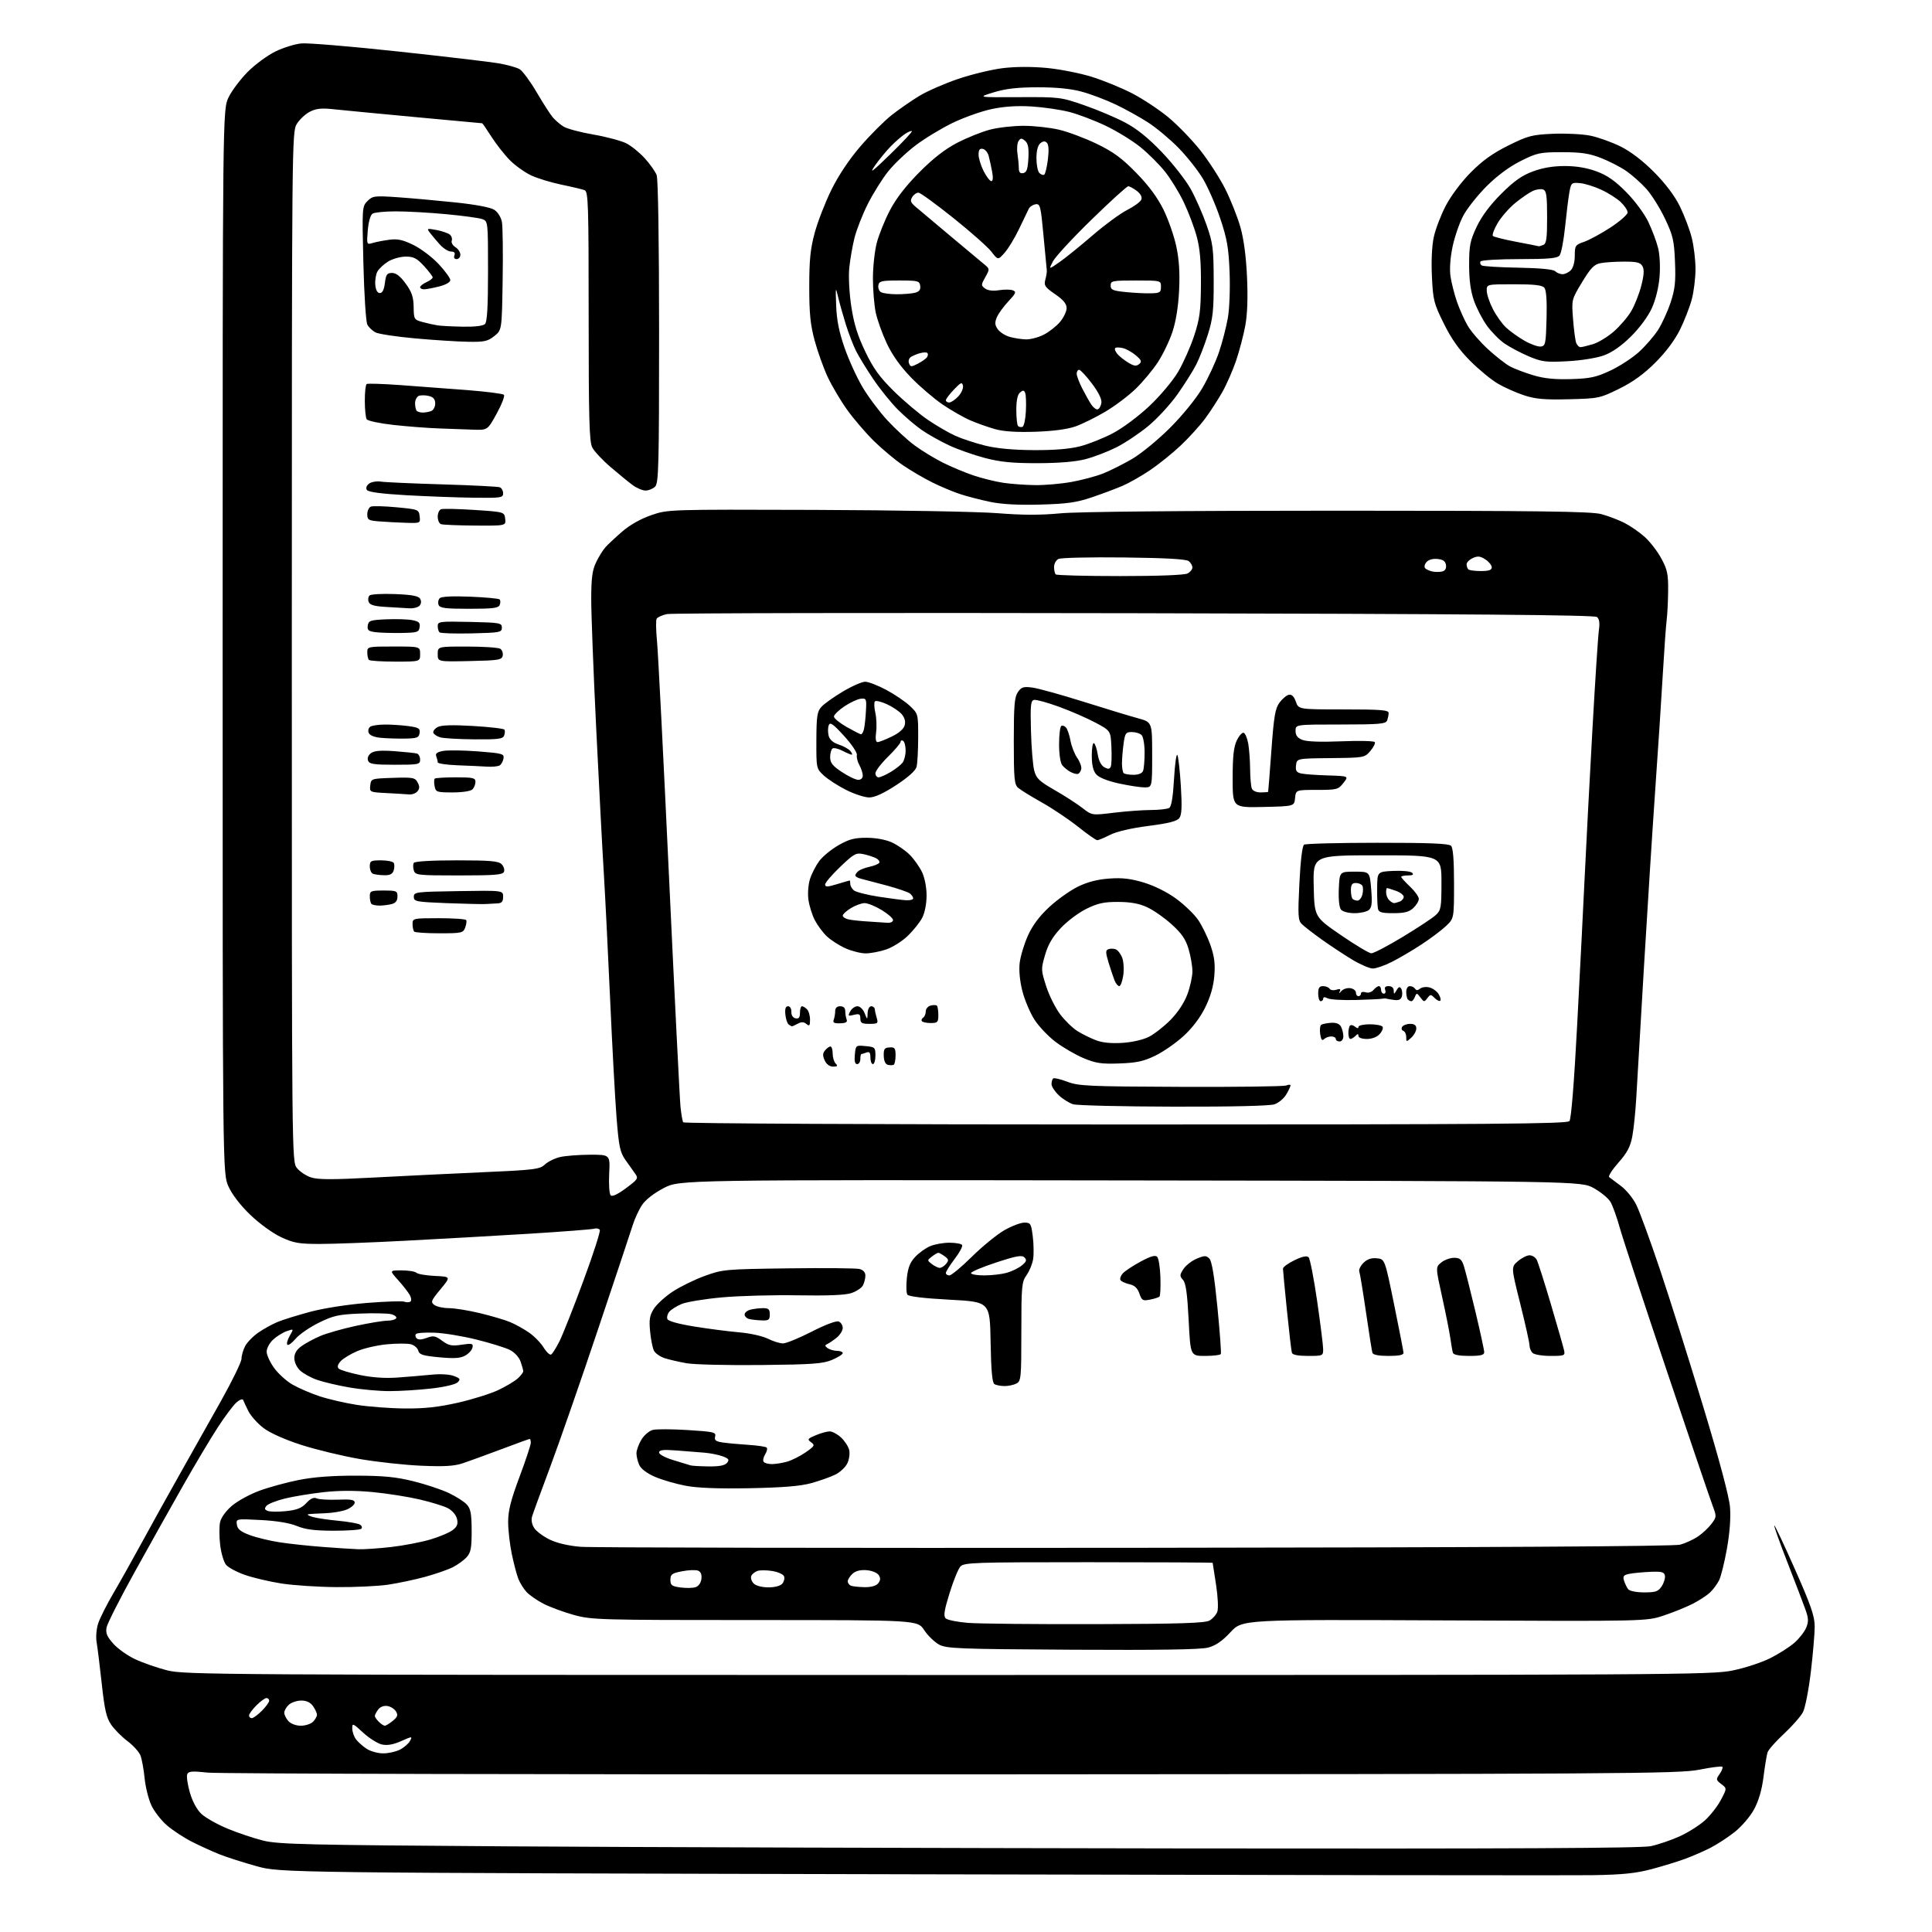 <?xml version="1.0" encoding="UTF-8" standalone="no"?>
<svg 
  version="1.1" 
  xmlns="http://www.w3.org/2000/svg" 
  xmlns:xlink="http://www.w3.org/1999/xlink" 
  xmlns:svg="http://www.w3.org/2000/svg"
  xmlns:rdf="http://www.w3.org/1999/02/22-rdf-syntax-ns#"
  xmlns:cc="http://creativecommons.org/ns#"
  xmlns:dc="http://purl.org/dc/elements/1.1/"
  viewBox="0 0 768 768"
  width="768"
  height="768"
>
<style>svg {background-color: white; }</style>"
<path stroke="none" fill="black" fill-rule="evenodd" d="M633.50,745.40C625.25,745.54 504.43,745.38 365.00,745.06C111.50,744.47 111.50,744.47 102.00,741.84C96.78,740.39 90.14,738.27 87.25,737.12C84.37,735.97 79.42,733.71 76.25,732.11C73.09,730.50 68.64,727.58 66.37,725.62C64.10,723.66 61.32,720.09 60.19,717.68C59.06,715.28 57.84,710.43 57.49,706.90C57.14,703.38 56.40,699.32 55.86,697.89C55.32,696.45 52.99,693.86 50.69,692.13C48.38,690.40 45.45,687.44 44.17,685.56C42.30,682.82 41.57,679.62 40.45,669.32C39.68,662.27 38.77,654.86 38.41,652.86C38.05,650.81 38.32,647.53 39.02,645.36C39.71,643.24 42.43,637.84 45.06,633.36C47.69,628.88 52.86,619.65 56.56,612.86C60.26,606.06 66.97,593.98 71.47,586.00C75.98,578.02 83.34,564.94 87.83,556.93C92.32,548.92 96.00,541.36 96.00,540.13C96.00,538.90 96.64,536.66 97.43,535.13C98.22,533.61 100.58,531.18 102.68,529.73C104.78,528.28 108.21,526.38 110.29,525.52C112.37,524.65 118.22,522.83 123.29,521.47C128.63,520.04 138.11,518.56 145.86,517.94C153.20,517.35 159.88,517.12 160.70,517.44C161.51,517.75 162.59,517.75 163.09,517.44C163.63,517.11 163.55,516.04 162.92,514.85C162.32,513.74 160.24,511.06 158.30,508.91C154.77,505.00 154.77,505.00 159.68,505.00C162.39,505.00 165.03,505.43 165.55,505.95C166.07,506.47 169.37,507.03 172.87,507.20C179.25,507.50 179.25,507.50 175.11,512.50C171.33,517.06 171.12,517.61 172.67,518.75C173.61,519.44 176.21,520.00 178.44,520.01C180.67,520.01 186.21,520.90 190.74,521.99C195.27,523.08 200.67,524.67 202.74,525.53C204.81,526.39 208.19,528.26 210.25,529.69C212.32,531.11 214.95,533.79 216.09,535.65C217.23,537.50 218.59,538.75 219.10,538.44C219.62,538.12 221.10,535.75 222.40,533.18C223.69,530.61 227.97,519.81 231.89,509.18C235.82,498.56 238.76,489.43 238.43,488.89C238.10,488.36 237.08,488.15 236.17,488.43C235.25,488.71 223.47,489.62 210.00,490.45C196.53,491.27 174.47,492.52 161.00,493.22C147.53,493.93 132.22,494.50 127.00,494.49C118.77,494.48 116.72,494.12 111.69,491.77C108.42,490.24 103.12,486.40 99.54,482.96C95.61,479.19 92.29,474.88 90.84,471.68C88.50,466.50 88.50,466.50 88.50,255.00C88.50,43.50 88.50,43.50 90.90,38.62C92.22,35.93 95.67,31.38 98.55,28.49C101.44,25.61 106.35,22.00 109.47,20.47C112.60,18.94 117.25,17.50 119.82,17.26C122.40,17.02 139.57,18.45 158.00,20.44C176.43,22.43 194.43,24.54 198.00,25.14C201.57,25.73 205.46,26.81 206.63,27.55C207.80,28.29 210.82,32.40 213.34,36.69C215.86,40.99 218.73,45.46 219.71,46.62C220.70,47.79 222.62,49.45 224.00,50.31C225.38,51.17 230.73,52.60 235.90,53.49C241.07,54.38 246.95,55.96 248.97,56.98C250.99,58.01 254.31,60.71 256.36,62.98C258.41,65.25 260.52,68.24 261.04,69.62C261.61,71.11 262.00,96.37 262.00,131.99C262.00,185.08 261.82,192.04 260.43,193.43C259.56,194.29 257.85,195.00 256.62,195.00C255.39,195.00 253.03,193.99 251.37,192.75C249.71,191.51 245.77,188.28 242.61,185.57C239.45,182.86 236.22,179.40 235.43,177.87C234.25,175.57 234.00,166.63 234.00,125.66C234.00,80.90 233.85,76.15 232.37,75.59C231.48,75.25 227.35,74.26 223.20,73.41C219.05,72.55 213.61,70.89 211.12,69.72C208.63,68.54 204.86,65.86 202.76,63.76C200.65,61.65 197.36,57.47 195.43,54.47C193.51,51.46 191.82,49.00 191.67,49.00C191.52,49.00 179.50,47.89 164.95,46.53C150.40,45.17 135.77,43.77 132.44,43.41C127.76,42.90 125.64,43.14 123.14,44.43C121.37,45.34 119.03,47.54 117.96,49.30C116.04,52.45 116.01,55.94 116.00,257.12C116.00,460.75 116.01,461.74 118.02,464.29C119.12,465.70 121.65,467.39 123.63,468.04C126.39,468.95 132.16,468.97 148.36,468.10C159.99,467.48 179.60,466.52 191.94,465.98C212.52,465.07 214.57,464.81 216.60,462.91C217.81,461.77 220.54,460.43 222.65,459.94C224.77,459.45 230.11,459.04 234.52,459.02C242.54,459.00 242.54,459.00 242.16,466.59C241.95,470.76 242.21,474.61 242.75,475.15C243.39,475.79 245.51,474.80 248.83,472.33C253.62,468.77 253.85,468.42 252.46,466.52C251.64,465.41 249.89,462.93 248.55,461.00C246.46,457.98 245.98,455.65 245.07,444.00C244.49,436.57 243.33,415.20 242.50,396.50C241.66,377.80 240.53,355.30 239.99,346.50C239.44,337.70 238.10,312.08 237.00,289.57C235.90,267.06 235.01,243.88 235.02,238.07C235.04,229.73 235.45,226.66 236.97,223.50C238.02,221.30 239.70,218.60 240.70,217.50C241.69,216.40 244.68,213.61 247.33,211.31C250.33,208.70 254.68,206.24 258.83,204.81C265.50,202.50 265.50,202.50 324.00,202.69C356.18,202.80 388.80,203.39 396.50,204.00C406.51,204.79 413.63,204.81 421.50,204.06C428.38,203.40 469.73,203.01 532.00,203.01C611.81,203.02 632.49,203.29 636.50,204.36C639.25,205.09 643.43,206.68 645.80,207.89C648.16,209.10 651.79,211.62 653.86,213.49C655.93,215.36 658.88,219.19 660.40,222.00C662.79,226.39 663.17,228.20 663.11,234.81C663.07,239.04 662.81,244.30 662.52,246.50C662.24,248.70 661.55,258.38 660.99,268.00C660.44,277.62 659.09,298.10 658.01,313.50C656.93,328.90 654.91,360.62 653.52,384.00C652.14,407.38 650.75,431.00 650.44,436.50C650.12,442.00 649.41,448.89 648.85,451.81C648.07,455.89 646.79,458.30 643.34,462.18C640.87,464.97 639.22,467.55 639.67,467.93C640.13,468.30 642.19,469.85 644.26,471.37C646.34,472.88 649.09,476.23 650.39,478.81C651.70,481.39 655.93,492.95 659.81,504.50C663.69,516.05 671.43,540.58 677.01,559.00C683.47,580.33 687.35,594.89 687.70,599.08C688.05,603.28 687.61,609.26 686.49,615.58C685.52,621.04 684.11,626.72 683.35,628.22C682.60,629.72 680.97,631.89 679.74,633.06C678.51,634.22 675.44,636.23 672.91,637.52C670.39,638.81 665.22,640.91 661.41,642.18C654.50,644.50 654.50,644.50 574.17,644.13C493.84,643.77 493.84,643.77 489.17,648.79C485.87,652.34 483.26,654.15 480.26,654.94C477.31,655.73 460.88,655.98 426.26,655.79C380.79,655.52 376.22,655.35 373.25,653.72C371.46,652.74 368.81,650.16 367.36,647.97C364.73,644.00 364.73,644.00 300.10,644.00C238.23,644.00 235.15,643.91 228.14,641.97C224.12,640.86 218.73,638.88 216.16,637.57C213.60,636.27 210.52,634.14 209.32,632.85C208.12,631.56 206.63,629.16 206.01,627.52C205.38,625.89 204.23,621.47 203.44,617.71C202.65,613.95 202.00,608.23 202.00,605.00C202.00,600.50 203.05,596.34 206.50,587.11C208.98,580.49 211.00,574.39 211.00,573.54C211.00,572.69 210.80,572.00 210.57,572.00C210.33,572.00 205.27,573.83 199.32,576.08C193.37,578.32 186.47,580.83 184.00,581.66C180.57,582.81 176.64,583.04 167.50,582.65C160.90,582.37 149.88,581.17 143.00,579.98C136.12,578.79 125.67,576.27 119.77,574.37C113.25,572.27 107.37,569.65 104.77,567.68C102.42,565.90 99.71,562.88 98.75,560.97C97.79,559.06 96.84,557.05 96.65,556.50C96.45,555.95 95.26,556.40 93.99,557.50C92.73,558.60 89.36,563.10 86.51,567.50C83.65,571.90 77.48,582.25 72.80,590.50C68.11,598.75 59.48,614.17 53.61,624.76C47.74,635.36 42.69,645.31 42.38,646.87C41.93,649.11 42.48,650.48 44.97,653.32C46.71,655.30 50.60,658.09 53.62,659.51C56.64,660.94 62.38,662.95 66.37,663.97C73.37,665.76 84.69,665.82 376.78,665.84C665.32,665.86 680.35,665.77 688.75,664.05C693.60,663.06 700.35,660.84 703.74,659.13C707.14,657.42 711.45,654.66 713.33,653.01C715.21,651.36 717.31,648.67 717.98,647.04C718.99,644.61 718.94,643.30 717.68,639.79C716.84,637.43 713.63,629.03 710.55,621.11C707.46,613.20 705.10,606.57 705.30,606.37C705.49,606.18 709.18,614.00 713.50,623.76C719.87,638.13 721.36,642.45 721.37,646.50C721.38,649.25 720.69,657.35 719.85,664.51C719.00,671.66 717.59,678.90 716.71,680.59C715.83,682.29 712.44,686.15 709.18,689.18C705.91,692.20 702.96,695.55 702.62,696.61C702.28,697.68 701.56,702.07 701.02,706.37C700.36,711.55 699.09,715.89 697.26,719.26C695.73,722.09 692.30,726.08 689.56,728.25C686.84,730.40 682.46,733.25 679.83,734.59C677.20,735.92 672.67,737.89 669.77,738.95C666.87,740.02 660.90,741.85 656.50,743.02C650.36,744.66 645.01,745.21 633.50,745.40zM471.20,734.78C600.91,734.94 652.38,734.69 656.20,733.88C659.12,733.26 664.25,731.52 667.60,730.01C670.96,728.49 675.51,725.63 677.71,723.65C679.90,721.66 682.78,717.98 684.10,715.47C686.50,710.91 686.50,710.91 684.24,709.19C682.11,707.57 682.07,707.34 683.59,705.17C684.48,703.91 684.96,702.62 684.65,702.32C684.35,702.01 680.19,702.54 675.41,703.49C667.32,705.09 646.99,705.22 378.61,705.34C220.15,705.40 87.01,705.09 82.75,704.65C76.21,703.96 74.91,704.07 74.41,705.36C74.09,706.20 74.58,709.47 75.49,712.62C76.53,716.18 78.27,719.38 80.09,721.08C81.70,722.59 86.36,725.21 90.44,726.91C94.53,728.61 100.94,730.76 104.68,731.68C110.70,733.16 122.04,733.42 201.50,733.95C251.00,734.28 372.37,734.65 471.20,734.78zM152.30,696.99C154.39,697.00 157.41,696.32 159.02,695.49C160.63,694.66 162.41,693.11 162.98,692.04C163.99,690.15 163.91,690.15 159.46,692.12C156.31,693.51 153.95,693.93 151.81,693.46C150.11,693.08 146.75,690.97 144.36,688.76C140.24,684.97 140.00,684.88 140.03,687.12C140.05,688.43 140.72,690.36 141.52,691.42C142.32,692.48 144.21,694.16 145.73,695.16C147.26,696.17 150.21,696.99 152.30,696.99zM119.58,686.00C121.38,686.00 123.56,685.29 124.43,684.43C125.29,683.56 126.00,682.31 126.00,681.65C126.00,680.99 125.30,679.44 124.44,678.22C123.40,676.73 121.86,676.00 119.77,676.00C118.06,676.00 115.83,676.74 114.83,677.65C113.82,678.57 113.00,679.99 113.00,680.83C113.00,681.66 113.74,683.17 114.65,684.17C115.62,685.23 117.68,686.00 119.58,686.00zM152.96,686.00C153.41,686.00 154.84,685.13 156.14,684.06C158.06,682.49 158.29,681.79 157.40,680.31C156.79,679.32 155.24,678.34 153.95,678.16C152.55,677.95 151.09,678.52 150.31,679.60C149.59,680.58 149.00,681.71 149.00,682.12C149.00,682.53 149.71,683.56 150.57,684.43C151.44,685.29 152.51,686.00 152.96,686.00zM100.08,683.00C100.67,683.00 102.47,681.68 104.08,680.08C105.68,678.47 107.00,676.67 107.00,676.08C107.00,675.48 106.52,675.00 105.92,675.00C105.33,675.00 103.53,676.32 101.92,677.92C100.32,679.53 99.00,681.33 99.00,681.92C99.00,682.52 99.48,683.00 100.08,683.00zM435.50,645.62C468.95,645.53 479.01,645.21 480.80,644.19C482.06,643.47 483.46,641.89 483.90,640.69C484.36,639.45 484.14,634.81 483.41,630.00C482.69,625.33 482.08,621.39 482.05,621.25C482.02,621.11 459.79,621.00 432.65,621.00C386.92,621.00 383.20,621.13 381.75,622.75C380.89,623.71 378.96,628.47 377.46,633.31C375.35,640.10 375.00,642.40 375.91,643.31C376.56,643.97 380.56,644.78 384.80,645.12C389.03,645.46 411.85,645.68 435.50,645.62zM653.60,633.00C658.18,633.00 659.19,632.65 660.56,630.55C661.44,629.20 662.01,627.31 661.83,626.34C661.55,624.89 660.55,624.63 656.00,624.83C652.97,624.96 649.24,625.32 647.71,625.62C645.40,626.08 645.03,626.55 645.58,628.34C645.95,629.53 646.69,631.06 647.24,631.75C647.82,632.47 650.52,633.00 653.60,633.00zM276.50,630.93C277.70,630.54 278.63,629.22 278.82,627.64C279.03,625.88 278.57,624.77 277.46,624.35C276.54,623.99 273.70,624.11 271.14,624.60C267.10,625.38 266.50,625.82 266.50,628.00C266.50,630.16 267.04,630.57 270.50,631.04C272.70,631.34 275.40,631.29 276.50,630.93zM133.81,630.90C126.49,630.85 116.63,630.20 111.91,629.47C107.18,628.73 100.65,627.20 97.41,626.07C94.16,624.94 90.76,623.12 89.85,622.02C88.94,620.92 87.89,617.34 87.51,614.07C87.13,610.79 87.12,606.74 87.49,605.07C87.87,603.30 89.82,600.59 92.16,598.60C94.36,596.71 99.24,594.03 103.02,592.63C106.79,591.23 113.84,589.29 118.69,588.33C124.65,587.14 132.03,586.58 141.50,586.60C152.45,586.62 157.42,587.10 164.29,588.81C169.13,590.00 175.47,592.11 178.39,593.49C181.30,594.87 184.54,596.94 185.58,598.09C187.11,599.78 187.47,601.75 187.49,608.48C187.50,615.40 187.16,617.16 185.50,619.00C184.40,620.22 181.93,622.01 180.00,622.99C178.07,623.97 173.12,625.69 169.00,626.82C164.88,627.94 158.26,629.34 154.31,629.93C150.35,630.52 141.13,630.96 133.81,630.90zM305.45,631.00C308.04,631.00 310.25,630.41 310.99,629.51C311.67,628.69 311.98,627.39 311.68,626.61C311.38,625.84 309.33,624.89 307.11,624.52C304.90,624.14 302.21,624.12 301.13,624.46C300.06,624.80 298.94,625.72 298.63,626.51C298.33,627.30 298.77,628.63 299.61,629.47C300.51,630.37 302.92,631.00 305.45,631.00zM343.63,630.92C346.25,630.97 348.23,630.42 349.07,629.42C350.02,628.27 350.09,627.37 349.34,626.17C348.75,625.22 346.69,624.36 344.55,624.18C342.05,623.97 340.17,624.44 338.90,625.59C337.86,626.54 337.00,627.88 337.00,628.57C337.00,629.27 337.56,630.06 338.25,630.34C338.94,630.62 341.36,630.88 343.63,630.92zM142.50,615.85C144.70,615.92 150.55,615.52 155.50,614.96C160.45,614.39 167.50,613.04 171.16,611.95C174.82,610.86 178.82,609.15 180.06,608.15C181.79,606.76 182.15,605.73 181.64,603.69C181.26,602.17 179.70,600.38 178.01,599.51C176.38,598.66 171.33,597.11 166.77,596.05C162.22,594.99 153.88,593.67 148.23,593.13C141.37,592.47 134.89,592.47 128.73,593.15C123.65,593.71 116.71,594.85 113.29,595.68C109.87,596.52 106.56,597.83 105.93,598.59C105.03,599.67 105.15,600.12 106.45,600.62C107.38,600.98 110.66,601.01 113.74,600.69C118.05,600.24 119.90,599.50 121.77,597.49C123.46,595.67 124.71,595.10 125.85,595.63C126.76,596.05 130.54,596.28 134.25,596.14C139.58,595.93 141.00,596.18 141.00,597.32C141.00,598.11 139.58,599.34 137.86,600.06C136.13,600.78 132.19,601.44 129.11,601.54C126.02,601.64 123.05,601.82 122.50,601.95C121.95,602.07 122.74,602.55 124.26,603.00C125.77,603.46 130.32,604.14 134.37,604.52C138.41,604.90 142.33,605.59 143.08,606.05C143.83,606.51 144.08,607.25 143.63,607.70C143.19,608.14 138.25,608.49 132.66,608.49C125.04,608.47 121.37,608.00 118.00,606.60C115.12,605.41 109.96,604.56 103.66,604.23C93.82,603.72 93.82,603.72 94.16,606.08C94.42,607.87 95.67,608.88 99.29,610.22C101.92,611.20 107.18,612.47 110.96,613.06C114.75,613.65 122.49,614.49 128.17,614.92C133.85,615.36 140.30,615.78 142.50,615.85zM451.30,615.28C592.49,615.13 665.38,614.71 667.90,614.03C669.99,613.46 673.19,611.99 675.01,610.75C676.83,609.51 679.25,607.24 680.38,605.71C682.41,602.97 682.42,602.82 680.68,598.21C679.71,595.62 671.50,571.48 662.46,544.57C653.41,517.66 645.06,492.24 643.89,488.07C642.73,483.91 641.08,479.29 640.21,477.81C639.35,476.33 636.36,473.86 633.57,472.31C628.50,469.50 628.50,469.50 449.36,469.24C270.22,468.98 270.22,468.98 263.89,472.25C260.06,474.24 256.65,476.87 255.27,478.93C254.01,480.79 252.34,484.39 251.55,486.91C250.76,489.44 244.52,508.18 237.68,528.56C230.85,548.94 222.32,573.46 218.73,583.06C215.14,592.65 211.89,601.53 211.52,602.80C211.09,604.22 211.42,605.99 212.37,607.43C213.21,608.72 215.98,610.78 218.52,612.01C221.42,613.42 226.02,614.49 230.83,614.88C235.05,615.22 334.26,615.40 451.30,615.28zM298.00,591.59C285.39,591.82 277.27,591.51 272.50,590.60C268.65,589.87 263.20,588.28 260.38,587.07C257.21,585.70 254.83,583.92 254.13,582.39C253.51,581.02 253.00,578.91 253.00,577.70C253.01,576.49 253.89,574.05 254.97,572.28C256.05,570.50 258.09,568.76 259.51,568.41C260.92,568.05 267.18,568.08 273.42,568.47C283.78,569.12 284.72,569.34 284.28,571.03C283.90,572.49 284.50,572.98 287.15,573.39C288.99,573.67 293.56,574.10 297.31,574.34C301.05,574.58 304.41,575.07 304.77,575.43C305.13,575.80 304.86,576.99 304.18,578.09C303.49,579.18 303.20,580.51 303.53,581.04C303.85,581.57 305.33,582.00 306.82,582.00C308.30,582.00 311.05,581.56 312.92,581.02C314.79,580.49 318.09,578.82 320.25,577.33C323.84,574.84 324.03,574.49 322.42,573.32C320.83,572.16 321.00,571.90 324.30,570.52C326.30,569.68 328.78,569.00 329.82,569.00C330.86,569.00 332.88,570.09 334.31,571.41C335.75,572.74 337.20,574.96 337.55,576.34C337.90,577.72 337.58,580.12 336.84,581.68C336.10,583.23 333.93,585.27 332.00,586.20C330.07,587.14 325.80,588.66 322.50,589.57C318.20,590.76 311.25,591.33 298.00,591.59zM281.63,582.92C285.90,582.98 288.13,582.55 288.99,581.52C290.01,580.28 289.74,579.85 287.36,578.94C285.79,578.34 282.48,577.67 280.00,577.46C277.52,577.24 272.46,576.84 268.75,576.57C263.56,576.19 262.00,576.38 262.00,577.40C262.00,578.15 264.51,579.48 267.75,580.45C270.91,581.40 273.95,582.32 274.50,582.51C275.05,582.69 278.26,582.88 281.63,582.92zM161.00,559.89C168.72,559.96 174.28,559.35 182.00,557.60C187.78,556.29 195.03,554.02 198.12,552.55C201.21,551.09 204.70,548.99 205.87,547.90C207.04,546.81 208.00,545.56 208.00,545.11C208.00,544.66 207.53,542.94 206.95,541.28C206.33,539.51 204.57,537.59 202.70,536.63C200.94,535.74 195.00,533.89 189.50,532.52C184.00,531.15 176.50,529.91 172.83,529.77C169.17,529.62 165.82,529.84 165.40,530.27C164.98,530.69 165.07,531.47 165.61,532.01C166.24,532.64 167.65,532.58 169.62,531.84C172.27,530.84 173.06,530.98 175.75,532.97C178.36,534.90 179.54,535.15 183.50,534.55C187.66,533.93 188.14,534.05 187.83,535.64C187.64,536.63 186.35,538.07 184.95,538.85C183.01,539.94 180.59,540.10 174.59,539.54C168.07,538.93 166.68,538.49 166.26,536.89C165.99,535.84 164.64,534.70 163.28,534.35C161.91,534.01 157.64,534.02 153.79,534.38C149.94,534.74 144.62,535.97 141.97,537.11C139.31,538.25 136.36,540.05 135.39,541.12C134.24,542.39 133.98,543.38 134.64,544.04C135.18,544.58 138.98,545.73 143.07,546.58C147.92,547.60 153.10,547.95 158.00,547.60C162.12,547.30 168.20,546.79 171.50,546.46C175.03,546.10 178.70,546.31 180.42,546.97C182.95,547.93 183.15,548.27 181.92,549.50C181.10,550.32 176.68,551.36 171.50,551.95C166.55,552.52 159.07,552.99 154.88,552.99C150.69,553.00 143.48,552.34 138.85,551.53C134.22,550.73 128.44,549.36 126.00,548.50C123.56,547.64 120.53,545.97 119.28,544.79C117.98,543.57 117.00,541.47 117.00,539.89C117.00,538.00 117.90,536.50 119.89,535.08C121.47,533.95 124.81,532.15 127.30,531.09C129.78,530.02 136.13,528.21 141.39,527.07C146.66,525.93 152.30,525.00 153.92,525.00C155.55,525.00 157.15,524.56 157.48,524.03C157.81,523.50 156.93,522.77 155.51,522.41C154.10,522.06 148.53,521.95 143.14,522.16C134.55,522.51 132.53,522.96 126.73,525.81C123.10,527.60 118.95,530.46 117.52,532.16C116.09,533.86 114.61,534.94 114.23,534.56C113.85,534.18 114.27,532.59 115.17,531.02C116.81,528.17 116.81,528.17 113.97,529.16C112.41,529.70 109.98,531.22 108.56,532.53C107.15,533.83 106.00,535.98 106.00,537.30C106.00,538.62 107.33,541.54 108.96,543.78C110.58,546.03 113.85,548.99 116.21,550.36C118.57,551.73 123.38,553.81 126.91,554.99C130.43,556.17 137.18,557.73 141.91,558.47C146.63,559.20 155.22,559.85 161.00,559.89zM399.32,550.98C397.77,550.98 395.95,550.62 395.28,550.19C394.42,549.64 393.97,544.69 393.78,533.46C393.50,517.50 393.50,517.50 377.50,516.65C367.43,516.12 361.20,515.38 360.70,514.65C360.26,514.02 360.17,511.03 360.49,508.02C360.92,503.94 361.77,501.79 363.79,499.64C365.28,498.05 367.95,496.13 369.72,495.38C371.49,494.62 374.95,494.00 377.41,494.00C379.87,494.00 382.14,494.41 382.45,494.91C382.76,495.42 381.44,497.90 379.51,500.42C377.58,502.95 376.00,505.46 376.00,506.01C376.00,506.55 376.63,507.00 377.40,507.00C378.17,507.00 382.20,503.65 386.35,499.55C390.51,495.45 396.29,490.73 399.20,489.06C402.12,487.39 405.71,486.01 407.18,486.01C409.68,486.00 409.90,486.37 410.55,491.55C410.93,494.61 410.99,498.66 410.68,500.56C410.37,502.46 409.20,505.32 408.06,506.91C406.15,509.60 406.00,511.22 406.00,529.37C406.00,547.68 405.88,549.00 404.07,549.96C403.00,550.53 400.86,550.99 399.32,550.98zM302.50,542.62C289.30,542.76 276.02,542.44 273.00,541.92C269.98,541.39 266.03,540.49 264.24,539.90C262.45,539.32 260.53,538.00 259.98,536.97C259.43,535.94 258.73,532.48 258.43,529.30C257.97,524.56 258.25,522.91 259.90,520.28C261.02,518.51 264.36,515.45 267.33,513.48C270.31,511.51 276.06,508.68 280.12,507.21C287.29,504.60 288.23,504.52 313.38,504.19C327.61,504.00 340.33,504.12 341.63,504.44C343.16,504.83 344.00,505.77 344.00,507.08C344.00,508.21 343.55,509.97 343.01,510.99C342.46,512.01 340.39,513.38 338.40,514.03C335.98,514.83 328.93,515.12 317.14,514.91C307.44,514.74 293.88,515.10 287.00,515.73C280.12,516.35 272.89,517.54 270.92,518.37C268.95,519.20 266.76,520.58 266.06,521.43C265.35,522.28 265.01,523.58 265.29,524.33C265.62,525.17 269.66,526.30 276.16,527.34C281.85,528.26 289.88,529.29 294.00,529.64C298.12,529.99 303.17,531.12 305.21,532.14C307.25,533.16 309.95,534.01 311.21,534.03C312.47,534.04 317.61,531.95 322.63,529.37C328.01,526.61 332.42,524.95 333.38,525.31C334.27,525.66 335.00,526.82 335.00,527.90C335.00,528.97 333.85,530.76 332.45,531.86C331.05,532.96 329.36,534.09 328.70,534.36C327.84,534.71 327.92,535.15 329.00,535.91C329.82,536.49 331.51,536.98 332.75,536.98C333.99,536.99 335.00,537.40 335.00,537.89C335.00,538.38 333.09,539.59 330.75,540.58C327.12,542.11 322.97,542.41 302.50,542.62zM479.05,539.00C473.22,539.00 473.22,539.00 472.51,524.75C471.97,514.19 471.39,510.05 470.26,508.78C468.89,507.23 468.91,506.79 470.45,504.44C471.39,503.01 473.76,501.16 475.72,500.34C478.83,499.04 479.47,499.04 480.73,500.30C481.73,501.30 482.73,507.31 483.94,519.62C484.91,529.46 485.52,537.84 485.29,538.25C485.07,538.66 482.26,539.00 479.05,539.00zM519.97,539.00C516.02,539.00 513.80,538.57 513.55,537.75C513.33,537.06 512.45,529.51 511.58,520.96C510.71,512.41 510.00,504.91 510.00,504.30C510.00,503.68 512.06,502.18 514.57,500.96C517.73,499.44 519.47,499.07 520.19,499.79C520.75,500.35 522.28,508.17 523.58,517.16C524.88,526.15 525.96,534.74 525.97,536.25C526.00,538.95 525.89,539.00 519.97,539.00zM551.97,539.00C548.01,539.00 545.80,538.57 545.55,537.75C545.34,537.06 544.19,529.80 543.00,521.61C541.80,513.42 540.61,506.14 540.34,505.44C540.07,504.73 540.81,503.19 541.98,502.02C543.47,500.53 545.09,499.98 547.30,500.19C550.49,500.50 550.49,500.50 554.17,518.50C556.19,528.40 557.88,537.06 557.92,537.75C557.98,538.62 556.17,539.00 551.97,539.00zM583.97,539.00C580.02,539.00 577.80,538.57 577.55,537.75C577.34,537.06 576.88,534.48 576.54,532.00C576.19,529.52 574.73,522.15 573.28,515.60C570.65,503.70 570.65,503.70 572.94,501.85C574.19,500.83 576.49,500.00 578.03,500.00C580.32,500.00 581.04,500.60 581.90,503.25C582.48,505.04 584.54,513.15 586.48,521.28C588.42,529.41 590.00,536.72 590.00,537.53C590.00,538.66 588.61,539.00 583.97,539.00zM616.32,539.00C613.05,539.00 609.86,538.46 609.20,537.80C608.54,537.14 608.00,535.78 608.00,534.78C608.00,533.77 606.35,526.37 604.34,518.32C600.67,503.68 600.67,503.68 603.39,501.34C604.89,500.05 606.97,499.00 608.02,499.00C609.07,499.00 610.35,499.79 610.86,500.75C611.37,501.71 613.92,509.70 616.52,518.50C619.12,527.30 621.47,535.51 621.74,536.75C622.21,538.88 621.93,539.00 616.32,539.00zM302.75,524.88C300.96,524.82 298.71,524.56 297.75,524.31C296.79,524.06 296.00,523.26 296.00,522.54C296.00,521.82 297.01,520.96 298.25,520.63C299.49,520.30 301.74,520.02 303.25,520.01C305.52,520.00 306.00,520.44 306.00,522.50C306.00,524.68 305.58,524.99 302.75,524.88zM457.17,516.62C454.28,517.19 453.88,516.97 452.92,514.19C452.16,512.01 451.01,510.94 448.94,510.49C447.33,510.13 445.75,509.40 445.41,508.86C445.08,508.32 445.49,507.11 446.33,506.19C447.17,505.26 450.35,503.15 453.39,501.51C457.33,499.38 459.23,498.83 459.99,499.59C460.58,500.18 461.16,503.85 461.28,507.75C461.40,511.65 461.24,515.10 460.92,515.41C460.61,515.72 458.92,516.27 457.17,516.62zM391.25,506.99C394.14,506.99 398.15,506.53 400.17,505.97C402.19,505.41 404.89,504.09 406.17,503.05C408.05,501.51 408.26,500.89 407.24,499.86C406.22,498.82 404.10,499.20 395.99,501.86C390.50,503.66 386.00,505.55 386.00,506.07C386.00,506.58 388.36,507.00 391.25,506.99zM373.57,504.00C374.22,504.00 375.36,503.28 376.09,502.39C377.22,501.03 377.14,500.57 375.52,499.39C374.47,498.63 373.34,498.00 373.00,498.00C372.66,498.00 371.51,498.68 370.44,499.50C368.52,500.98 368.52,501.02 370.44,502.50C371.51,503.32 372.92,504.00 373.57,504.00zM447.44,447.00C593.58,447.00 622.94,446.77 623.88,445.65C624.58,444.80 625.74,430.39 626.95,407.40C628.02,387.10 629.39,360.15 629.99,347.50C630.59,334.85 631.96,308.75 633.04,289.50C634.12,270.25 635.26,252.67 635.59,250.44C635.99,247.66 635.75,246.03 634.82,245.27C633.85,244.46 583.42,244.04 450.99,243.76C350.62,243.55 266.97,243.71 265.10,244.11C263.24,244.52 261.41,245.34 261.05,245.92C260.68,246.51 260.74,250.48 261.16,254.75C261.59,259.01 263.74,301.20 265.94,348.50C268.15,395.80 270.20,436.92 270.50,439.89C270.80,442.85 271.29,445.66 271.58,446.14C271.88,446.62 349.94,447.00 447.44,447.00zM466.60,439.91C446.20,439.87 428.20,439.44 426.60,438.96C425.01,438.48 422.42,436.86 420.85,435.36C419.28,433.86 418.00,431.89 418.00,430.98C418.00,430.07 418.28,429.06 418.62,428.72C418.96,428.38 421.48,428.95 424.22,429.99C428.77,431.72 432.61,431.90 469.35,432.04C491.43,432.13 510.29,431.89 511.25,431.50C512.21,431.11 513.00,431.10 513.00,431.49C513.00,431.88 512.24,433.49 511.30,435.07C510.37,436.65 508.27,438.41 506.65,438.97C504.82,439.61 489.67,439.97 466.60,439.91zM331.18,424.00C329.79,424.00 328.54,423.08 327.83,421.53C326.97,419.64 327.00,418.70 327.98,417.53C328.67,416.69 329.64,416.00 330.12,416.00C330.61,416.00 331.00,417.26 331.00,418.80C331.00,420.34 331.54,422.14 332.20,422.80C333.13,423.73 332.91,424.00 331.18,424.00zM355.25,423.27C354.84,423.48 353.80,423.49 352.95,423.29C351.97,423.06 351.36,421.75 351.30,419.71C351.23,417.00 351.59,416.48 353.61,416.36C355.68,416.23 356.00,416.66 356.00,419.55C356.00,421.38 355.66,423.05 355.25,423.27zM340.72,423.00C339.85,423.00 339.56,421.81 339.81,419.23C340.16,415.50 340.21,415.47 344.08,415.84C347.80,416.19 348.00,416.39 348.00,419.61C348.00,421.47 347.55,423.00 347.00,423.00C346.45,423.00 346.00,421.83 346.00,420.39C346.00,418.43 345.61,417.94 344.42,418.39C343.55,418.73 342.65,419.00 342.42,419.00C342.19,419.00 342.00,419.90 342.00,421.00C342.00,422.10 341.43,423.00 340.72,423.00zM445.00,422.74C437.82,423.00 435.61,422.67 430.73,420.63C427.55,419.29 422.56,416.40 419.64,414.19C416.71,411.99 412.92,407.99 411.20,405.31C409.48,402.63 407.33,397.54 406.42,394.00C405.39,389.98 404.99,385.76 405.34,382.76C405.66,380.11 407.12,375.24 408.61,371.94C410.45,367.84 413.14,364.23 417.10,360.56C420.29,357.61 425.42,353.96 428.49,352.46C432.29,350.60 436.27,349.57 440.94,349.24C446.15,348.86 449.48,349.26 454.78,350.86C459.03,352.16 464.05,354.68 467.63,357.31C470.86,359.69 474.74,363.44 476.26,365.64C477.78,367.85 479.97,372.31 481.12,375.57C482.72,380.09 483.10,383.00 482.72,387.80C482.38,392.08 481.21,396.15 479.09,400.48C477.08,404.54 473.97,408.65 470.47,411.85C467.46,414.60 462.41,418.11 459.25,419.64C454.62,421.89 451.85,422.49 445.00,422.74zM446.16,414.56C450.09,414.31 454.44,413.31 456.75,412.13C458.91,411.02 462.77,408.00 465.32,405.41C468.17,402.52 470.75,398.62 471.98,395.31C473.09,392.35 474.00,388.22 474.00,386.14C474.00,384.06 473.32,380.07 472.48,377.26C471.32,373.34 469.75,371.06 465.73,367.43C462.86,364.83 458.48,361.77 456.00,360.63C452.84,359.17 449.42,358.55 444.50,358.53C438.84,358.51 436.42,359.03 431.88,361.26C428.78,362.78 424.20,366.22 421.68,368.91C418.42,372.40 416.64,375.44 415.43,379.60C413.79,385.24 413.80,385.61 415.89,392.09C417.07,395.76 419.59,400.80 421.49,403.28C423.39,405.77 426.48,408.75 428.36,409.91C430.24,411.08 433.52,412.70 435.64,413.51C438.20,414.49 441.74,414.84 446.16,414.56zM526.32,413.08C525.56,413.84 525.12,413.26 524.79,411.03C524.54,409.32 524.74,407.66 525.24,407.35C525.74,407.04 527.49,406.70 529.14,406.58C531.12,406.45 532.45,406.97 533.07,408.12C533.58,409.08 534.00,410.80 534.00,411.93C534.00,413.10 533.35,414.00 532.50,414.00C531.67,414.00 531.00,413.55 531.00,413.00C531.00,412.45 530.19,412.00 529.20,412.00C528.21,412.00 526.92,412.48 526.32,413.08zM561.00,412.50C559.06,414.25 559.00,414.25 559.00,412.24C559.00,411.10 558.47,409.99 557.82,409.77C557.18,409.56 556.98,408.85 557.38,408.19C557.79,407.54 559.22,407.00 560.56,407.00C562.26,407.00 563.00,407.56 563.00,408.85C563.00,409.86 562.10,411.50 561.00,412.50zM536.80,413.00C536.36,413.00 536.00,411.95 536.00,410.67C536.00,409.38 536.30,408.04 536.66,407.68C537.02,407.31 537.92,407.52 538.66,408.13C539.54,408.86 540.00,408.89 540.00,408.21C540.00,407.63 542.02,407.17 544.49,407.17C546.96,407.17 549.26,407.61 549.59,408.15C549.92,408.69 549.41,410.00 548.44,411.06C547.37,412.24 545.38,413.00 543.35,413.00C541.41,413.00 540.00,412.49 540.00,411.80C540.00,410.87 539.73,410.87 538.80,411.80C538.14,412.46 537.24,413.00 536.80,413.00zM314.82,407.98C314.64,407.98 314.05,407.64 313.50,407.23C312.95,406.83 312.36,405.04 312.19,403.25C311.97,400.99 312.30,400.00 313.27,400.00C314.06,400.00 314.62,400.95 314.58,402.22C314.53,403.57 315.18,404.58 316.25,404.79C317.56,405.06 318.00,404.49 318.00,402.57C318.00,401.16 318.36,400.00 318.80,400.00C319.24,400.00 320.14,400.54 320.80,401.20C321.46,401.86 322.00,403.72 322.00,405.32C322.00,407.75 321.76,408.04 320.56,407.05C319.52,406.19 318.58,406.15 317.13,406.93C316.03,407.52 314.99,407.99 314.82,407.98zM333.97,406.78C331.56,406.85 330.97,406.52 331.42,405.35C331.74,404.52 332.00,402.97 332.00,401.92C332.00,400.67 332.70,400.00 334.00,400.00C335.30,400.00 336.00,400.67 336.00,401.92C336.00,402.97 336.25,404.48 336.55,405.26C336.95,406.31 336.25,406.72 333.97,406.78zM345.62,407.00C342.60,407.00 342.00,406.65 342.00,404.89C342.00,403.13 341.58,402.89 339.45,403.42C337.13,404.01 336.99,403.88 337.98,402.03C338.58,400.91 339.87,400.00 340.84,400.00C341.84,400.00 343.09,401.19 343.70,402.75C344.79,405.50 344.79,405.50 344.89,402.75C344.95,401.18 345.57,400.00 346.33,400.00C347.07,400.00 347.71,400.56 347.76,401.25C347.81,401.94 348.17,403.51 348.54,404.75C349.17,406.80 348.90,407.00 345.62,407.00zM369.96,406.67C368.28,406.67 366.70,406.32 366.44,405.90C366.18,405.48 366.42,404.86 366.98,404.51C367.54,404.16 368.00,403.06 368.00,402.06C368.00,401.05 368.87,400.00 369.94,399.73C371.01,399.45 372.14,399.47 372.44,399.78C372.75,400.08 373.00,401.76 373.00,403.50C373.00,406.36 372.71,406.67 369.96,406.67zM525.00,398.00C524.45,398.00 524.00,396.65 524.00,395.00C524.00,392.70 524.45,392.00 525.94,392.00C527.01,392.00 528.17,392.47 528.53,393.04C528.88,393.61 530.09,393.79 531.21,393.43C532.73,392.95 533.07,393.13 532.55,394.14C532.11,395.01 532.33,394.95 533.18,393.99C533.90,393.16 535.51,392.63 536.75,392.81C537.99,392.99 539.00,393.78 539.00,394.57C539.00,395.36 539.45,396.00 540.00,396.00C540.55,396.00 541.00,395.52 541.00,394.93C541.00,394.35 541.84,394.13 542.86,394.46C543.93,394.80 545.25,394.40 545.98,393.52C546.68,392.69 547.64,392.00 548.12,392.00C548.61,392.00 549.00,392.68 549.00,393.50C549.00,394.32 549.50,395.00 550.11,395.00C550.72,395.00 550.95,394.32 550.64,393.50C550.25,392.48 550.69,392.00 552.03,392.00C553.23,392.00 554.01,392.69 554.03,393.75C554.06,395.35 554.16,395.34 555.15,393.63C555.94,392.26 556.44,392.09 556.99,392.99C557.41,393.67 557.54,395.04 557.28,396.03C556.94,397.33 556.06,397.74 554.15,397.49C552.69,397.30 551.27,397.05 551.00,396.95C550.73,396.85 550.05,396.87 549.50,397.00C548.95,397.14 544.23,397.36 539.00,397.51C533.77,397.65 528.71,397.36 527.75,396.85C526.62,396.25 526.00,396.29 526.00,396.96C526.00,397.53 525.55,398.00 525.00,398.00zM561.06,398.00C560.66,398.00 560.03,397.70 559.67,397.33C559.30,396.97 559.00,395.62 559.00,394.33C559.00,392.97 559.60,392.00 560.44,392.00C561.23,392.00 562.17,392.47 562.53,393.05C562.98,393.77 563.58,393.76 564.49,393.01C565.22,392.41 566.88,392.18 568.20,392.51C569.51,392.84 571.16,394.03 571.86,395.15C572.57,396.28 572.87,397.46 572.55,397.79C572.22,398.11 571.21,397.64 570.30,396.73C568.78,395.20 568.57,395.21 567.39,396.79C566.21,398.39 566.02,398.37 564.63,396.50C563.25,394.65 563.09,394.63 562.46,396.25C562.09,397.21 561.46,398.00 561.06,398.00zM444.92,392.00C444.39,392.00 443.55,390.99 443.06,389.75C442.57,388.51 441.50,385.33 440.69,382.68C439.45,378.58 439.44,377.77 440.61,377.32C441.38,377.03 442.68,377.05 443.52,377.37C444.35,377.69 445.51,379.20 446.09,380.72C446.67,382.25 446.86,385.41 446.51,387.75C446.16,390.09 445.45,392.00 444.92,392.00zM545.72,385.00C544.44,385.00 540.76,383.42 537.56,381.49C534.35,379.56 528.90,375.96 525.44,373.49C521.98,371.02 518.40,368.25 517.48,367.33C516.00,365.86 515.89,363.98 516.53,351.08C516.97,342.15 517.69,336.22 518.38,335.77C518.99,335.36 532.12,335.02 547.55,335.02C568.05,335.00 575.92,335.32 576.80,336.20C577.62,337.02 578.00,341.81 578.00,351.26C578.00,365.11 578.00,365.11 574.75,368.17C572.96,369.85 568.58,373.14 565.00,375.48C561.42,377.83 556.15,380.92 553.28,382.37C550.41,383.82 547.01,385.00 545.72,385.00zM344.07,378.98C342.11,378.97 338.48,378.04 336.00,376.92C333.52,375.80 330.22,373.67 328.66,372.19C327.10,370.71 324.95,367.81 323.89,365.75C322.83,363.69 321.69,360.04 321.36,357.63C321.02,355.13 321.30,351.58 322.00,349.37C322.69,347.24 324.35,344.03 325.69,342.23C327.03,340.44 330.46,337.63 333.31,335.99C337.50,333.59 339.66,333.02 344.50,333.03C348.15,333.04 352.07,333.76 354.52,334.87C356.73,335.88 359.93,338.08 361.62,339.78C363.32,341.47 365.52,344.58 366.52,346.68C367.59,348.94 368.33,352.75 368.33,356.00C368.32,359.23 367.62,362.86 366.61,364.80C365.67,366.62 363.10,369.84 360.91,371.97C358.72,374.10 354.84,376.55 352.29,377.42C349.73,378.29 346.04,378.99 344.07,378.98zM545.12,378.95C546.01,378.98 551.64,376.04 557.62,372.42C563.60,368.80 569.51,364.90 570.75,363.74C572.82,361.82 573.00,360.77 573.00,350.83C573.00,340.00 573.00,340.00 547.47,340.00C521.94,340.00 521.94,340.00 522.22,352.25C522.50,364.50 522.50,364.50 533.00,371.70C538.77,375.66 544.23,378.93 545.12,378.95zM174.70,371.00C169.55,371.00 165.03,370.70 164.67,370.33C164.30,369.97 164.00,368.62 164.00,367.33C164.00,365.04 164.17,365.00 174.44,365.00C180.18,365.00 185.08,365.34 185.32,365.75C185.57,366.16 185.38,367.51 184.91,368.75C184.12,370.86 183.49,371.00 174.70,371.00zM352.75,366.82C353.99,366.92 355.00,366.43 355.00,365.74C355.00,365.05 352.96,363.25 350.46,361.74C347.96,360.23 344.92,359.00 343.71,359.00C342.49,359.01 340.04,359.90 338.25,360.99C336.46,362.08 335.00,363.42 335.00,363.97C335.00,364.51 336.01,365.19 337.25,365.47C338.49,365.75 341.98,366.13 345.00,366.31C348.02,366.48 351.51,366.71 352.75,366.82zM538.43,363.00C536.05,363.00 533.74,362.39 533.07,361.59C532.36,360.73 532.02,357.52 532.20,353.34C532.50,346.50 532.50,346.50 538.50,346.50C544.50,346.50 544.50,346.50 545.07,353.50C545.52,359.04 545.32,360.76 544.13,361.75C543.30,362.44 540.73,363.00 538.43,363.00zM553.88,363.00C549.22,363.00 548.06,362.67 547.76,361.25C547.55,360.29 547.40,356.57 547.44,353.00C547.50,346.50 547.50,346.50 553.90,346.20C557.47,346.03 560.76,346.36 561.35,346.95C562.08,347.68 561.59,348.00 559.70,348.00C558.22,348.00 557.00,348.26 557.00,348.57C557.00,348.88 558.58,350.62 560.50,352.44C562.42,354.25 564.00,356.45 564.00,357.33C564.00,358.21 563.02,359.84 561.81,360.96C560.14,362.52 558.28,363.00 553.88,363.00zM150.92,359.99C149.50,359.99 148.03,359.70 147.67,359.33C147.30,358.97 147.00,357.62 147.00,356.33C147.00,354.17 147.40,354.00 152.50,354.00C157.63,354.00 158.00,354.16 158.00,356.38C158.00,358.01 157.29,358.96 155.75,359.37C154.51,359.70 152.34,359.98 150.92,359.99zM193.00,359.37C191.62,359.45 184.65,359.28 177.50,359.01C165.34,358.53 164.50,358.37 164.50,356.50C164.50,354.59 165.26,354.49 182.25,354.23C200.00,353.95 200.00,353.95 200.00,356.48C200.00,358.39 199.46,359.03 197.75,359.11C196.51,359.18 194.38,359.29 193.00,359.37zM554.12,359.00C554.51,359.00 555.55,358.73 556.42,358.39C557.29,358.06 558.00,357.20 558.00,356.49C558.00,355.78 556.58,354.70 554.85,354.10C553.12,353.49 551.54,353.00 551.35,353.00C551.16,353.00 551.00,353.81 551.00,354.80C551.00,355.79 551.54,357.14 552.20,357.80C552.86,358.46 553.72,359.00 554.12,359.00zM360.25,357.87C361.76,357.94 363.00,357.61 363.00,357.12C363.00,356.64 362.44,355.78 361.75,355.21C361.06,354.64 356.90,353.20 352.50,352.01C348.10,350.82 343.49,349.61 342.25,349.31C341.01,349.01 340.00,348.42 340.00,348.01C340.00,347.59 340.56,346.79 341.25,346.24C341.94,345.68 343.96,344.92 345.74,344.54C347.52,344.16 349.22,343.45 349.52,342.97C349.81,342.49 349.26,341.68 348.28,341.17C347.30,340.66 345.04,339.92 343.26,339.54C340.29,338.90 339.50,339.33 334.01,344.57C330.70,347.73 328.00,350.89 328.00,351.60C328.00,352.65 328.93,352.62 332.75,351.46C335.36,350.67 337.61,350.02 337.75,350.01C337.89,350.00 338.00,350.62 338.00,351.38C338.00,352.14 338.65,353.29 339.44,353.95C340.23,354.60 344.62,355.72 349.19,356.44C353.76,357.15 358.74,357.79 360.25,357.87zM539.65,358.00C540.37,358.00 541.24,356.90 541.58,355.56C541.91,354.21 541.89,352.64 541.54,352.06C541.18,351.48 540.01,351.00 538.94,351.00C537.48,351.00 537.00,351.70 537.00,353.83C537.00,355.39 537.30,356.97 537.67,357.33C538.03,357.70 538.92,358.00 539.65,358.00zM152.68,347.92C150.93,347.88 148.94,347.62 148.25,347.34C147.56,347.06 147.00,345.75 147.00,344.42C147.00,342.22 147.41,342.00 151.44,342.00C153.88,342.00 156.16,342.45 156.51,343.01C156.85,343.56 156.84,344.91 156.50,346.01C156.03,347.47 155.02,347.98 152.68,347.92zM182.46,348.00C166.04,348.00 165.10,347.90 164.50,346.01C164.16,344.91 164.15,343.56 164.49,343.01C164.87,342.40 171.56,342.00 181.49,342.00C194.84,342.00 198.14,342.28 199.39,343.53C200.23,344.37 200.66,345.72 200.35,346.53C199.88,347.75 196.79,348.00 182.46,348.00zM436.17,334.00C435.67,334.00 432.25,331.60 428.57,328.66C424.88,325.73 418.41,321.38 414.18,319.01C409.96,316.64 405.71,314.02 404.75,313.19C403.21,311.87 403.00,309.64 403.00,294.57C403.00,280.32 403.28,277.05 404.64,275.11C406.05,273.08 406.85,272.84 410.50,273.34C412.82,273.66 421.87,276.17 430.61,278.92C439.35,281.67 449.09,284.63 452.25,285.49C458.00,287.06 458.00,287.06 458.00,300.03C458.00,313.00 458.00,313.00 454.95,313.00C453.27,313.00 448.66,312.29 444.70,311.42C440.19,310.43 436.85,309.08 435.75,307.81C434.55,306.41 434.00,304.08 434.00,300.33C434.00,297.33 434.39,295.12 434.87,295.42C435.35,295.71 436.02,297.75 436.38,299.95C436.78,302.47 437.75,304.33 439.02,305.01C440.56,305.84 441.15,305.76 441.57,304.69C441.86,303.92 441.97,300.41 441.80,296.89C441.50,290.50 441.50,290.50 435.50,287.28C432.20,285.51 425.71,282.68 421.08,280.99C416.45,279.30 411.95,278.06 411.08,278.22C409.72,278.49 409.55,280.21 409.82,290.51C410.00,297.11 410.58,304.18 411.10,306.22C411.94,309.45 413.03,310.50 419.28,314.09C423.25,316.37 428.20,319.57 430.28,321.19C434.06,324.14 434.06,324.14 442.78,323.07C447.58,322.49 454.20,322.00 457.50,321.99C460.80,321.98 464.08,321.60 464.80,321.15C465.66,320.60 466.30,316.72 466.70,309.57C467.04,303.65 467.63,299.41 468.03,300.15C468.42,300.89 469.04,306.45 469.41,312.51C469.91,320.80 469.76,323.93 468.79,325.21C467.85,326.45 464.47,327.30 456.45,328.33C449.59,329.21 443.83,330.56 441.24,331.88C438.95,333.04 436.67,334.00 436.17,334.00zM502.25,320.78C490.00,321.06 490.00,321.06 490.00,309.43C490.00,300.75 490.41,296.93 491.63,294.36C492.53,292.47 493.77,291.09 494.38,291.29C494.99,291.50 495.81,293.43 496.19,295.58C496.57,297.74 496.91,302.28 496.94,305.67C496.97,309.06 497.27,312.55 497.61,313.42C497.97,314.36 499.39,315.00 501.11,315.00C502.70,315.00 504.05,314.89 504.11,314.75C504.17,314.61 504.75,307.19 505.40,298.26C506.40,284.59 506.92,281.59 508.65,279.26C509.78,277.74 511.46,276.35 512.38,276.17C513.49,275.95 514.41,276.87 515.12,278.92C516.20,282.00 516.20,282.00 534.10,282.00C548.89,282.00 552.00,282.25 552.00,283.42C552.00,284.20 551.73,285.55 551.39,286.42C550.87,287.78 548.29,288.00 532.89,288.00C515.00,288.00 515.00,288.00 515.00,290.52C515.00,292.35 515.76,293.35 517.75,294.13C519.49,294.82 525.18,295.02 533.24,294.68C540.24,294.39 546.21,294.53 546.50,295.00C546.79,295.47 545.99,297.06 544.72,298.54C542.44,301.19 542.24,301.22 528.96,301.36C515.50,301.50 515.50,301.50 515.19,304.22C514.94,306.36 515.36,307.04 517.19,307.46C518.46,307.76 523.26,308.11 527.84,308.25C536.19,308.50 536.19,308.50 534.02,311.25C531.97,313.86 531.42,314.00 523.49,314.00C515.13,314.00 515.13,314.00 514.81,317.25C514.50,320.50 514.50,320.50 502.25,320.78zM345.53,317.00C343.76,317.00 339.66,315.67 336.41,314.04C333.16,312.41 329.15,309.82 327.49,308.29C324.49,305.50 324.49,305.48 324.52,294.32C324.56,284.64 324.83,282.85 326.53,280.97C327.61,279.77 331.45,277.04 335.06,274.90C338.66,272.75 342.65,271.00 343.92,271.00C345.18,271.00 348.95,272.45 352.29,274.23C355.62,276.01 359.85,278.88 361.68,280.60C364.98,283.72 365.00,283.78 364.99,293.12C364.98,298.28 364.69,303.56 364.34,304.87C363.94,306.36 360.95,309.03 356.22,312.12C351.20,315.39 347.69,317.00 345.53,317.00zM162.63,315.80C161.46,315.70 157.43,315.45 153.69,315.26C146.95,314.91 146.88,314.88 147.19,312.20C147.50,309.52 147.57,309.50 156.19,309.21C164.16,308.95 164.98,309.10 166.01,311.03C166.86,312.60 166.84,313.49 165.95,314.56C165.29,315.35 163.80,315.91 162.63,315.80zM179.92,315.00C173.60,315.00 173.21,314.86 172.76,312.52C172.50,311.16 172.52,309.81 172.81,309.52C173.10,309.24 176.86,309.00 181.17,309.00C188.04,309.00 189.00,309.22 189.00,310.80C189.00,311.79 188.46,313.14 187.80,313.80C187.11,314.49 183.78,315.00 179.92,315.00zM341.17,310.00C342.26,310.00 342.99,309.29 342.96,308.25C342.95,307.29 342.33,305.42 341.60,304.10C340.87,302.78 340.42,300.98 340.62,300.10C340.81,299.22 338.53,295.83 335.53,292.55C331.13,287.72 329.97,286.92 329.44,288.30C329.08,289.24 329.06,291.09 329.39,292.42C329.80,294.04 331.13,295.22 333.42,295.97C335.30,296.59 337.38,297.75 338.04,298.55C338.70,299.35 338.94,300.00 338.57,300.00C338.20,300.00 336.56,299.31 334.92,298.46C333.28,297.61 331.50,297.19 330.97,297.52C330.44,297.85 330.00,299.40 330.00,300.96C330.00,303.25 330.93,304.43 334.67,306.91C337.24,308.61 340.17,310.00 341.17,310.00zM349.25,309.00C349.94,308.99 352.07,308.06 354.00,306.91C355.93,305.76 358.06,304.10 358.75,303.22C359.44,302.34 360.00,300.16 360.00,298.37C360.00,296.58 359.55,294.84 359.00,294.50C358.45,294.16 358.00,294.33 358.00,294.89C358.00,295.44 355.75,298.10 353.00,300.81C350.25,303.52 348.00,306.47 348.00,307.37C348.00,308.26 348.56,309.00 349.25,309.00zM428.50,307.63C427.95,307.80 426.60,307.44 425.50,306.84C424.40,306.24 422.94,305.05 422.25,304.18C421.53,303.28 421.00,299.77 421.00,295.87C421.00,292.16 421.40,288.87 421.89,288.57C422.37,288.27 423.23,288.58 423.80,289.26C424.36,289.94 425.15,292.30 425.55,294.50C425.95,296.70 427.15,299.74 428.21,301.26C429.27,302.77 430.00,304.76 429.82,305.67C429.64,306.59 429.05,307.47 428.50,307.63zM450.56,308.00C452.58,308.00 454.01,307.41 454.39,306.42C454.73,305.55 455.00,302.26 455.00,299.12C455.00,295.97 454.46,292.86 453.80,292.20C453.14,291.54 451.40,291.00 449.94,291.00C447.52,291.00 447.21,291.44 446.64,295.64C446.29,298.19 446.00,301.72 446.00,303.47C446.00,305.23 446.30,306.97 446.67,307.33C447.03,307.70 448.79,308.00 450.56,308.00zM193.59,304.75C191.44,304.61 186.15,304.37 181.84,304.21C177.53,304.05 174.00,303.52 174.00,303.04C174.00,302.56 173.74,301.48 173.42,300.64C172.99,299.53 173.72,298.96 176.17,298.50C178.00,298.17 184.22,298.25 190.00,298.69C199.74,299.44 200.47,299.65 200.15,301.50C199.96,302.60 199.28,303.84 198.65,304.25C198.02,304.66 195.74,304.89 193.59,304.75zM156.97,304.00C148.58,304.00 146.83,303.73 146.31,302.36C145.92,301.35 146.39,300.19 147.49,299.38C148.81,298.42 151.42,298.21 156.91,298.61C161.08,298.92 165.06,299.34 165.75,299.55C166.44,299.76 167.00,300.85 167.00,301.97C167.00,303.88 166.38,304.00 156.97,304.00zM348.84,295.00C349.45,295.00 352.00,294.00 354.51,292.78C357.43,291.37 359.28,289.73 359.65,288.24C360.03,286.73 359.58,285.18 358.37,283.82C357.34,282.66 354.70,280.90 352.50,279.91C350.30,278.91 348.19,278.41 347.80,278.80C347.41,279.19 347.48,281.20 347.95,283.28C348.42,285.36 348.56,288.84 348.27,291.03C347.93,293.58 348.13,295.00 348.84,295.00zM161.00,293.60C157.97,293.65 153.63,293.51 151.34,293.29C148.70,293.04 146.95,292.30 146.55,291.28C146.21,290.39 146.51,289.29 147.22,288.85C147.92,288.40 150.57,288.02 153.11,288.02C155.65,288.01 159.83,288.29 162.41,288.64C166.45,289.20 167.06,289.58 166.80,291.39C166.54,293.23 165.79,293.51 161.00,293.60zM188.64,293.90C182.51,293.85 176.41,293.50 175.07,293.12C173.74,292.75 172.48,291.93 172.26,291.29C172.05,290.66 172.82,289.63 173.98,289.01C175.43,288.24 179.84,288.10 188.07,288.59C194.66,288.97 200.27,289.63 200.53,290.05C200.79,290.47 200.73,291.54 200.40,292.41C199.89,293.74 197.97,293.98 188.64,293.90zM342.23,291.89C342.63,291.95 343.19,290.99 343.46,289.75C343.74,288.51 344.09,285.25 344.23,282.50C344.49,277.78 344.37,277.51 342.14,277.76C340.84,277.90 337.92,279.27 335.64,280.80C333.36,282.33 331.50,284.15 331.50,284.84C331.50,285.54 333.75,287.38 336.50,288.95C339.25,290.51 341.83,291.83 342.23,291.89zM157.17,263.00C151.76,263.00 147.03,262.70 146.67,262.33C146.30,261.97 146.00,260.62 146.00,259.33C146.00,257.04 146.17,257.00 156.50,257.00C167.00,257.00 167.00,257.00 167.00,260.00C167.00,263.00 167.00,263.00 157.17,263.00zM186.74,262.78C174.00,263.06 174.00,263.06 174.00,260.03C174.00,257.00 174.00,257.00 185.75,257.02C192.21,257.02 198.11,257.42 198.85,257.89C199.59,258.36 200.03,259.59 199.84,260.62C199.51,262.32 198.29,262.53 186.74,262.78zM159.50,251.61C155.65,251.67 151.01,251.53 149.19,251.29C146.46,250.94 145.93,250.48 146.19,248.68C146.47,246.71 147.18,246.47 153.50,246.19C157.35,246.02 161.99,246.16 163.81,246.50C166.51,247.00 167.07,247.52 166.81,249.31C166.53,251.31 165.90,251.51 159.50,251.61zM187.45,251.78C180.82,251.93 175.08,251.75 174.70,251.36C174.31,250.98 174.00,249.83 174.00,248.80C174.00,247.07 174.88,246.96 186.75,247.22C198.74,247.48 199.50,247.62 199.50,249.50C199.50,251.37 198.74,251.52 187.45,251.78zM162.63,241.81C160.91,241.70 156.73,241.46 153.34,241.26C148.81,241.00 147.01,240.48 146.56,239.29C146.21,238.40 146.36,237.24 146.87,236.73C147.39,236.21 151.92,235.95 156.94,236.15C163.60,236.40 166.32,236.90 166.98,237.97C167.54,238.88 167.48,239.92 166.82,240.72C166.23,241.42 164.35,241.91 162.63,241.81zM186.50,242.00C176.92,242.00 174.83,241.73 174.34,240.43C174.01,239.57 174.21,238.39 174.80,237.80C175.48,237.12 179.84,236.90 186.92,237.19C193.01,237.44 198.27,237.93 198.61,238.28C198.96,238.63 198.98,239.61 198.65,240.46C198.17,241.72 196.00,242.00 186.50,242.00zM445.23,229.00C460.48,229.00 470.88,228.60 472.07,227.96C473.13,227.40 474.00,226.33 474.00,225.59C474.00,224.85 473.36,223.72 472.58,223.07C471.60,222.26 463.63,221.80 446.83,221.60C433.45,221.44 421.71,221.71 420.75,222.19C419.79,222.67 419.00,224.10 419.00,225.37C419.00,226.63 419.30,227.97 419.67,228.33C420.03,228.70 431.54,229.00 445.23,229.00zM573.30,227.17C574.47,226.89 575.00,226.00 574.80,224.62C574.58,223.07 573.68,222.42 571.41,222.20C569.51,222.01 567.82,222.51 567.01,223.49C566.22,224.44 566.05,225.43 566.59,225.95C567.09,226.42 568.40,226.99 569.50,227.20C570.60,227.42 572.31,227.41 573.30,227.17zM588.67,227.00C591.82,227.00 593.00,226.60 593.00,225.52C593.00,224.71 591.86,223.30 590.46,222.38C588.42,221.05 587.43,220.94 585.46,221.84C584.11,222.45 583.00,223.57 583.00,224.31C583.00,225.06 583.30,225.97 583.67,226.33C584.03,226.70 586.28,227.00 588.67,227.00zM188.82,208.92C182.04,208.88 175.94,208.62 175.25,208.34C174.56,208.06 174.00,206.73 174.00,205.39C174.00,204.04 174.59,202.71 175.32,202.43C176.05,202.15 182.01,202.28 188.57,202.71C200.50,203.50 200.50,203.50 200.82,206.25C201.13,209.00 201.13,209.00 188.82,208.92zM161.32,207.82C158.12,207.72 153.36,207.47 150.75,207.26C146.46,206.93 146.00,206.65 146.00,204.41C146.00,203.05 146.65,201.69 147.45,201.38C148.24,201.08 152.85,201.20 157.70,201.66C166.32,202.48 166.51,202.56 166.82,205.25C167.13,207.99 167.11,208.00 161.32,207.82zM413.50,200.58C404.82,200.82 398.22,200.46 393.63,199.51C389.86,198.72 384.46,197.33 381.63,196.40C378.81,195.48 373.80,193.37 370.50,191.72C367.20,190.08 361.98,187.02 358.91,184.93C355.83,182.85 350.63,178.49 347.34,175.26C344.06,172.03 339.27,166.43 336.70,162.83C334.13,159.23 330.68,153.41 329.04,149.89C327.39,146.38 325.07,139.90 323.87,135.50C322.14,129.13 321.69,124.74 321.69,114.00C321.69,103.26 322.14,98.87 323.87,92.50C325.07,88.10 328.03,80.45 330.47,75.50C333.26,69.82 337.50,63.45 341.98,58.23C345.89,53.69 351.51,48.06 354.47,45.73C357.44,43.40 362.39,39.97 365.48,38.10C368.57,36.23 375.46,33.21 380.80,31.40C386.13,29.58 394.12,27.65 398.53,27.10C403.58,26.48 410.11,26.45 416.09,27.01C421.33,27.51 429.42,29.10 434.06,30.56C438.70,32.01 445.92,34.97 450.09,37.13C454.26,39.29 460.68,43.53 464.35,46.56C468.03,49.59 473.75,55.49 477.08,59.68C480.40,63.86 484.88,70.79 487.04,75.08C489.19,79.36 491.90,86.16 493.05,90.19C494.42,94.97 495.33,101.86 495.71,110.12C496.09,118.53 495.85,125.03 494.99,129.62C494.28,133.40 492.64,139.61 491.35,143.41C490.06,147.21 487.60,152.83 485.87,155.89C484.14,158.95 481.04,163.72 478.99,166.48C476.94,169.24 472.62,174.00 469.38,177.06C466.15,180.12 460.69,184.52 457.26,186.84C453.82,189.17 448.87,191.99 446.26,193.11C443.64,194.24 438.12,196.30 434.00,197.70C427.86,199.77 424.14,200.29 413.50,200.58zM188.25,197.85C181.79,197.77 169.78,197.32 161.56,196.86C151.49,196.28 146.36,195.60 145.83,194.75C145.35,194.00 145.71,193.00 146.72,192.24C147.65,191.55 149.77,191.19 151.45,191.45C153.13,191.71 164.14,192.20 175.92,192.55C187.70,192.90 197.93,193.42 198.67,193.70C199.40,193.98 200.00,195.07 200.00,196.11C200.00,197.87 199.16,197.99 188.25,197.85zM411.50,192.84C415.35,192.89 421.88,192.32 426.00,191.57C430.12,190.82 435.75,189.31 438.51,188.22C441.27,187.12 446.44,184.52 450.01,182.45C453.58,180.37 460.36,174.81 465.09,170.09C470.08,165.10 475.45,158.49 477.92,154.31C480.25,150.35 483.24,143.93 484.55,140.04C485.87,136.15 487.46,130.00 488.09,126.38C488.74,122.67 489.04,114.72 488.78,108.15C488.39,98.38 487.78,94.91 485.01,86.69C483.19,81.29 480.09,74.20 478.10,70.92C476.12,67.64 471.80,62.19 468.50,58.81C465.20,55.43 459.80,50.91 456.50,48.76C453.20,46.62 447.32,43.35 443.44,41.51C439.56,39.66 433.48,37.37 429.94,36.42C425.63,35.26 419.86,34.69 412.50,34.70C404.40,34.71 399.79,35.25 395.00,36.71C388.50,38.71 388.50,38.71 405.00,38.62C421.15,38.54 421.70,38.61 430.94,41.81C436.13,43.61 443.42,46.69 447.15,48.65C451.85,51.12 456.33,54.72 461.81,60.43C466.15,64.95 471.31,71.54 473.29,75.07C475.26,78.61 478.12,85.10 479.65,89.50C482.17,96.75 482.43,98.82 482.46,111.50C482.49,123.44 482.15,126.60 480.15,132.97C478.86,137.09 476.76,142.49 475.49,144.97C474.22,147.46 470.88,152.76 468.06,156.75C465.25,160.74 460.02,166.41 456.44,169.37C452.86,172.32 447.13,176.14 443.72,177.85C440.30,179.56 434.80,181.67 431.50,182.53C427.58,183.55 420.99,184.10 412.50,184.12C402.45,184.14 397.69,183.67 391.50,182.05C387.10,180.90 380.70,178.64 377.27,177.04C373.84,175.44 369.01,172.72 366.52,171.01C364.03,169.30 359.75,165.65 356.99,162.90C354.24,160.15 349.81,154.66 347.14,150.70C344.47,146.74 341.38,141.70 340.28,139.50C339.18,137.30 337.36,132.57 336.24,129.00C335.12,125.42 333.73,120.47 333.15,118.00C332.16,113.80 332.11,114.03 332.39,121.50C332.60,127.24 333.54,131.97 335.72,138.23C337.38,143.03 340.62,150.11 342.90,153.95C345.19,157.80 349.63,163.73 352.78,167.13C355.92,170.52 360.77,174.98 363.55,177.04C366.33,179.09 371.33,182.15 374.65,183.83C377.98,185.50 383.52,187.83 386.97,188.99C390.42,190.15 395.77,191.47 398.87,191.93C401.97,192.38 407.65,192.80 411.50,192.84zM410.86,178.93C419.10,178.98 425.25,178.47 429.36,177.41C432.74,176.54 438.59,174.21 442.36,172.23C446.22,170.21 452.56,165.49 456.86,161.44C461.14,157.41 466.16,151.45 468.28,147.87C470.35,144.37 473.23,137.90 474.68,133.50C476.92,126.68 477.32,123.65 477.39,113.00C477.45,103.95 476.99,98.71 475.71,94.00C474.74,90.42 472.45,84.35 470.62,80.50C468.80,76.65 465.42,71.13 463.12,68.24C460.82,65.35 456.36,60.91 453.22,58.39C450.07,55.86 443.90,52.08 439.50,49.98C435.10,47.88 428.60,45.42 425.06,44.50C421.51,43.59 414.76,42.61 410.06,42.32C404.25,41.97 399.13,42.31 394.13,43.37C390.08,44.23 383.11,46.72 378.63,48.88C374.16,51.05 367.53,55.08 363.90,57.84C360.27,60.59 355.38,65.24 353.04,68.17C350.70,71.10 347.07,76.92 344.96,81.09C342.86,85.27 340.48,91.34 339.67,94.59C338.86,97.84 337.93,103.20 337.60,106.50C337.25,109.92 337.60,116.51 338.40,121.81C339.44,128.70 340.89,133.37 343.95,139.74C347.19,146.51 349.64,149.89 355.35,155.52C359.35,159.45 365.45,164.59 368.89,166.93C372.34,169.27 377.26,172.12 379.83,173.27C382.40,174.42 387.65,176.15 391.50,177.11C396.14,178.26 402.67,178.88 410.86,178.93zM411.50,171.63C404.04,171.87 398.89,171.53 395.50,170.57C392.75,169.79 388.36,168.24 385.74,167.11C383.13,165.99 378.18,163.16 374.74,160.83C371.31,158.50 365.64,153.65 362.14,150.05C357.94,145.71 354.68,141.13 352.51,136.50C350.70,132.65 348.72,127.12 348.11,124.20C347.50,121.29 347.00,115.19 347.00,110.66C347.00,106.13 347.69,99.78 348.53,96.55C349.37,93.32 351.72,87.49 353.76,83.59C356.24,78.85 360.12,73.84 365.49,68.44C371.01,62.89 375.70,59.25 380.59,56.72C384.49,54.71 390.32,52.37 393.55,51.53C396.78,50.69 402.81,50.01 406.96,50.01C411.11,50.02 417.43,50.72 421.00,51.56C424.57,52.40 431.29,54.92 435.93,57.16C442.56,60.36 445.93,62.83 451.67,68.71C456.64,73.79 460.11,78.48 462.51,83.34C464.44,87.28 466.74,93.88 467.61,98.00C468.72,103.24 469.05,108.51 468.71,115.50C468.39,121.94 467.44,127.81 466.04,132.00C464.85,135.57 462.25,140.97 460.26,144.00C458.28,147.03 454.34,151.75 451.52,154.50C448.69,157.25 443.25,161.36 439.42,163.63C435.59,165.91 430.21,168.56 427.48,169.52C424.27,170.65 418.59,171.40 411.50,171.63zM188.16,170.80C185.05,170.69 178.90,170.47 174.50,170.31C170.10,170.16 162.00,169.53 156.51,168.93C151.01,168.32 146.18,167.31 145.77,166.66C145.36,166.02 145.02,162.71 145.02,159.31C145.01,155.90 145.34,152.91 145.76,152.65C146.18,152.39 152.14,152.58 159.01,153.07C165.88,153.56 177.80,154.45 185.50,155.05C193.20,155.65 199.86,156.50 200.31,156.93C200.75,157.36 199.47,160.71 197.47,164.36C193.82,171.00 193.82,171.00 188.16,170.80zM406.44,169.69C407.02,169.50 407.64,166.73 407.80,163.53C407.97,160.34 407.85,157.06 407.54,156.25C407.09,155.06 406.69,155.02 405.49,156.01C404.49,156.84 404.00,159.12 404.00,162.96C404.00,166.10 404.31,168.98 404.69,169.35C405.07,169.73 405.85,169.88 406.44,169.69zM168.08,164.00C169.05,164.00 170.55,163.73 171.42,163.39C172.29,163.06 173.00,161.72 173.00,160.41C173.00,158.71 172.29,157.86 170.50,157.41C169.13,157.07 167.33,157.04 166.50,157.36C165.68,157.68 165.00,159.00 165.00,160.30C165.00,161.60 165.30,162.97 165.67,163.33C166.03,163.70 167.12,164.00 168.08,164.00zM436.39,162.71C437.00,162.51 437.65,161.34 437.83,160.11C438.03,158.70 436.66,155.90 434.04,152.44C431.78,149.45 429.50,147.00 428.97,147.00C428.44,147.00 428.00,147.69 428.00,148.54C428.00,149.39 428.97,151.97 430.14,154.29C431.32,156.61 432.96,159.53 433.78,160.79C434.61,162.04 435.78,162.91 436.39,162.71zM377.33,160.00C378.05,160.00 379.67,158.92 380.92,157.59C382.16,156.26 383.01,154.35 382.79,153.34C382.45,151.76 381.95,151.97 379.20,154.86C377.44,156.70 376.00,158.61 376.00,159.11C376.00,159.60 376.60,160.00 377.33,160.00zM623.64,158.71C613.86,158.95 610.39,158.64 605.80,157.13C602.66,156.09 597.98,154.01 595.40,152.49C592.82,150.98 587.90,146.94 584.47,143.50C580.04,139.08 576.99,134.77 573.96,128.66C569.99,120.64 569.66,119.36 569.21,109.93C568.91,103.71 569.20,97.63 569.97,94.16C570.65,91.05 572.79,85.46 574.73,81.75C576.77,77.84 580.94,72.28 584.65,68.54C589.30,63.84 593.39,60.91 599.61,57.83C607.44,53.95 608.97,53.55 617.40,53.18C622.47,52.96 629.16,53.31 632.28,53.95C635.39,54.60 640.77,56.53 644.22,58.24C648.23,60.23 653.04,63.91 657.53,68.43C662.05,72.98 665.70,77.82 667.76,82.00C669.52,85.58 671.65,91.18 672.48,94.46C673.32,97.74 673.99,103.36 673.99,106.96C673.98,110.56 673.32,115.95 672.52,118.95C671.73,121.95 669.63,127.35 667.87,130.95C665.82,135.13 662.27,139.89 658.08,144.08C653.46,148.70 649.15,151.82 643.64,154.54C635.99,158.31 635.44,158.42 623.64,158.71zM624.50,150.70C632.15,150.47 634.50,149.96 640.18,147.30C643.85,145.58 648.99,142.22 651.59,139.84C654.19,137.45 657.59,133.52 659.13,131.11C660.67,128.69 662.90,123.81 664.08,120.27C665.84,114.97 666.16,112.08 665.84,104.15C665.49,95.54 665.05,93.64 661.83,86.86C659.84,82.67 656.50,77.35 654.41,75.04C652.32,72.72 648.72,69.53 646.42,67.94C644.11,66.35 639.58,64.03 636.36,62.78C631.73,60.98 628.50,60.50 621.00,60.50C612.14,60.50 611.03,60.74 604.50,64.00C600.01,66.25 595.16,69.83 590.98,74.00C587.39,77.58 583.21,82.85 581.68,85.72C580.15,88.60 578.23,94.17 577.41,98.11C576.48,102.57 576.18,107.01 576.60,109.88C576.98,112.42 578.13,116.94 579.15,119.92C580.17,122.90 582.12,127.23 583.47,129.54C584.82,131.85 588.47,136.06 591.59,138.90C594.70,141.75 598.65,144.82 600.37,145.72C602.09,146.63 606.20,148.18 609.50,149.17C613.79,150.46 618.06,150.89 624.50,150.70zM364.92,144.54C366.54,143.70 368.17,142.53 368.54,141.94C368.90,141.35 368.95,140.62 368.65,140.31C368.34,140.01 367.06,140.03 365.80,140.37C364.53,140.71 362.87,141.39 362.10,141.89C361.32,142.40 360.99,143.52 361.34,144.43C361.91,145.92 362.23,145.93 364.92,144.54zM452.80,144.75C453.98,143.77 453.78,143.21 451.56,141.30C450.10,140.04 447.78,138.73 446.41,138.39C445.03,138.04 443.64,138.03 443.31,138.36C442.98,138.68 443.34,139.71 444.11,140.64C444.87,141.57 446.83,143.13 448.45,144.12C450.74,145.52 451.71,145.66 452.80,144.75zM623.00,143.60C614.49,144.05 612.89,143.84 607.66,141.63C604.46,140.27 600.13,137.98 598.06,136.54C595.98,135.10 592.83,131.90 591.05,129.43C589.28,126.95 586.96,122.48 585.91,119.49C584.59,115.72 584.00,111.35 584.00,105.27C584.00,97.59 584.38,95.71 587.01,90.13C589.00,85.93 592.31,81.49 596.76,77.04C601.80,72.01 604.96,69.77 609.29,68.16C613.17,66.71 617.36,66.00 622.00,66.00C626.63,66.00 630.84,66.71 634.71,68.15C638.98,69.74 642.08,71.92 646.53,76.44C649.94,79.91 653.74,85.05 655.27,88.28C656.75,91.42 658.49,96.05 659.12,98.57C659.79,101.23 660.03,106.09 659.69,110.12C659.34,114.36 658.12,119.23 656.59,122.59C655.11,125.83 651.69,130.44 648.28,133.80C644.47,137.56 640.80,140.11 637.50,141.30C634.66,142.32 628.39,143.32 623.00,143.60zM612.50,137.76C614.34,137.52 614.52,136.64 614.78,126.64C614.97,119.50 614.67,115.31 613.91,114.39C613.05,113.36 609.96,113.00 601.88,113.00C591.00,113.00 591.00,113.00 591.00,115.53C591.00,116.93 592.08,120.19 593.41,122.78C594.73,125.38 597.09,128.71 598.66,130.18C600.22,131.65 603.52,134.02 606.00,135.44C608.48,136.86 611.40,137.90 612.50,137.76zM628.24,138.00C628.81,138.00 631.03,137.47 633.19,136.82C635.35,136.18 639.12,133.88 641.57,131.73C644.03,129.57 647.13,125.93 648.46,123.65C649.80,121.37 651.58,116.86 652.42,113.64C653.50,109.49 653.65,107.22 652.94,105.89C652.11,104.34 650.78,104.00 645.59,104.00C642.10,104.00 637.86,104.28 636.17,104.62C633.68,105.11 632.28,106.57 628.90,112.17C624.71,119.10 624.71,119.10 625.31,126.84C625.64,131.11 626.20,135.36 626.56,136.30C626.92,137.23 627.68,138.00 628.24,138.00zM186.00,135.86C181.88,135.79 172.40,135.19 164.95,134.51C157.50,133.84 150.42,132.76 149.22,132.12C148.03,131.48 146.58,130.09 146.02,129.04C145.46,127.99 144.75,116.99 144.45,104.61C143.91,82.45 143.94,82.06 146.09,79.91C148.13,77.87 148.86,77.77 158.02,78.40C163.39,78.77 173.70,79.70 180.94,80.46C189.15,81.32 195.01,82.43 196.50,83.41C197.88,84.31 199.17,86.38 199.52,88.24C199.85,90.03 199.99,100.43 199.81,111.35C199.50,131.19 199.50,131.19 196.50,133.59C193.89,135.68 192.52,135.97 186.00,135.86zM407.79,134.91C409.60,134.96 412.81,134.12 414.91,133.04C417.02,131.97 419.93,129.68 421.37,127.97C422.82,126.25 424.00,123.78 424.00,122.47C424.00,120.78 422.69,119.19 419.42,116.94C415.37,114.16 414.92,113.48 415.54,111.15C415.93,109.69 416.19,108.05 416.12,107.50C416.04,106.95 415.45,100.74 414.81,93.70C413.72,81.88 413.48,80.93 411.67,81.20C410.59,81.37 409.36,82.17 408.95,83.00C408.53,83.83 406.80,87.42 405.10,91.00C403.39,94.58 400.81,98.84 399.36,100.47C396.71,103.44 396.71,103.44 394.11,100.06C392.67,98.20 385.88,92.18 379.01,86.69C372.14,81.19 365.91,76.65 365.15,76.60C364.39,76.54 363.26,77.31 362.64,78.31C361.70,79.81 361.95,80.50 364.10,82.31C365.52,83.51 371.60,88.62 377.60,93.66C383.59,98.70 389.62,103.73 391.00,104.86C393.49,106.89 393.50,106.90 391.68,110.16C389.95,113.25 389.94,113.48 391.60,114.69C392.70,115.50 394.74,115.75 397.13,115.36C399.22,115.03 401.69,115.05 402.63,115.41C404.10,115.97 403.85,116.59 400.86,119.78C398.94,121.83 396.87,124.69 396.26,126.13C395.39,128.20 395.46,129.22 396.62,130.87C397.43,132.02 399.53,133.38 401.29,133.89C403.06,134.40 405.98,134.86 407.79,134.91zM184.05,129.86C188.76,129.95 192.05,129.55 192.80,128.80C193.65,127.95 194.00,121.86 194.00,107.78C194.00,88.13 193.98,87.94 191.75,87.11C190.51,86.65 184.03,85.76 177.34,85.14C170.66,84.51 161.66,84.01 157.34,84.02C153.03,84.02 148.87,84.43 148.09,84.92C147.25,85.45 146.49,88.15 146.20,91.56C145.73,97.23 145.76,97.30 148.11,96.59C149.43,96.19 152.40,95.62 154.73,95.31C158.05,94.87 160.12,95.31 164.35,97.38C167.32,98.84 171.83,102.25 174.37,104.97C176.92,107.69 179.00,110.56 179.00,111.34C179.00,112.19 177.21,113.21 174.56,113.88C172.11,114.50 169.41,115.00 168.56,115.00C167.70,115.00 167.00,114.62 167.00,114.16C167.00,113.70 168.12,112.81 169.50,112.18C170.88,111.56 172.00,110.70 172.00,110.27C171.99,109.85 170.44,107.81 168.55,105.75C165.72,102.68 164.42,102.00 161.30,102.00C159.21,102.01 156.07,102.88 154.31,103.95C152.56,105.02 150.62,106.84 150.00,107.99C149.39,109.15 149.02,111.53 149.19,113.30C149.39,115.34 150.04,116.50 151.00,116.50C152.00,116.50 152.67,115.17 153.00,112.50C153.42,109.11 153.86,108.50 155.85,108.50C157.46,108.50 159.16,109.83 161.28,112.75C163.70,116.09 164.37,118.07 164.43,122.03C164.50,126.92 164.60,127.10 168.00,128.02C169.93,128.55 172.62,129.14 174.00,129.35C175.38,129.56 179.90,129.79 184.05,129.86zM356.50,116.97C359.25,116.97 362.54,116.70 363.80,116.36C365.44,115.92 366.02,115.12 365.80,113.62C365.52,111.66 364.89,111.50 357.51,111.50C350.49,111.50 349.48,111.73 349.17,113.38C348.97,114.41 349.41,115.64 350.15,116.11C350.89,116.58 353.75,116.97 356.50,116.97zM457.50,116.60C461.07,116.51 461.50,116.23 461.50,114.00C461.50,111.50 461.50,111.50 451.50,111.50C442.17,111.50 441.50,111.63 441.50,113.50C441.50,115.21 442.37,115.59 447.50,116.10C450.80,116.44 455.30,116.66 457.50,116.60zM621.13,109.00C622.08,109.00 623.56,108.29 624.43,107.43C625.36,106.50 626.00,104.14 626.00,101.63C626.00,97.64 626.21,97.33 629.75,96.11C631.81,95.39 636.54,92.82 640.25,90.40C643.96,87.97 647.00,85.29 647.00,84.44C647.00,83.60 645.76,81.74 644.25,80.31C642.74,78.89 639.25,76.67 636.49,75.40C633.73,74.12 629.92,72.94 628.02,72.79C624.70,72.51 624.53,72.66 623.84,76.50C623.45,78.70 622.68,84.92 622.13,90.32C621.58,95.72 620.59,100.79 619.94,101.57C619.01,102.69 615.56,103.00 603.94,103.00C595.79,103.00 588.86,103.42 588.54,103.93C588.23,104.44 588.44,105.16 589.03,105.52C589.61,105.88 596.15,106.28 603.57,106.41C612.26,106.57 617.47,107.07 618.23,107.83C618.87,108.47 620.18,109.00 621.13,109.00zM421.17,104.19C423.55,102.53 429.45,97.76 434.28,93.59C439.11,89.41 445.32,84.86 448.08,83.46C450.84,82.06 453.37,80.20 453.70,79.33C454.09,78.33 453.42,77.06 451.91,75.89C450.58,74.88 449.05,74.04 448.50,74.04C447.95,74.04 441.37,80.02 433.88,87.33C426.38,94.63 419.49,102.09 418.55,103.91C416.84,107.20 416.84,107.20 421.17,104.19zM181.53,103.00C180.64,103.00 180.29,102.41 180.64,101.50C181.03,100.49 180.59,100.00 179.29,100.00C178.24,100.00 176.25,98.76 174.89,97.25C173.52,95.74 171.75,93.64 170.95,92.59C169.56,90.77 169.68,90.72 173.50,91.43C175.70,91.84 178.08,92.66 178.80,93.25C179.51,93.84 179.86,94.93 179.57,95.67C179.29,96.41 179.94,97.57 181.03,98.25C182.11,98.93 183.00,100.27 183.00,101.24C183.00,102.21 182.34,103.00 181.53,103.00zM611.67,97.89C611.76,97.95 612.55,97.73 613.42,97.39C614.72,96.89 615.00,94.94 615.00,86.36C615.00,77.83 614.72,75.83 613.44,75.34C612.58,75.01 610.72,75.26 609.31,75.90C607.90,76.55 604.76,78.70 602.32,80.70C599.88,82.70 596.74,86.30 595.32,88.71C593.91,91.12 593.07,93.41 593.45,93.80C593.84,94.18 598.05,95.24 602.83,96.14C607.60,97.05 611.58,97.83 611.67,97.89zM394.07,72.00C394.71,72.00 394.83,70.60 394.39,68.25C394.00,66.19 393.39,63.38 393.02,62.00C392.66,60.62 391.60,59.35 390.68,59.18C389.45,58.94 389.00,59.56 389.00,61.47C389.00,62.90 389.91,65.86 391.02,68.04C392.13,70.22 393.50,72.00 394.07,72.00zM353.83,61.39C358.82,56.54 362.71,52.38 362.48,52.15C362.25,51.92 361.04,52.40 359.78,53.23C358.53,54.05 355.99,56.25 354.15,58.11C352.31,59.98 349.45,63.46 347.78,65.86C345.40,69.29 346.68,68.34 353.83,61.39zM415.09,69.44C415.51,69.18 416.17,66.47 416.55,63.41C417.00,59.85 416.86,57.46 416.17,56.77C415.39,55.99 414.65,56.05 413.54,56.96C412.55,57.78 412.00,59.93 412.00,62.92C412.00,65.50 412.52,68.12 413.16,68.76C413.80,69.40 414.67,69.71 415.09,69.44zM406.75,68.81C408.12,68.55 408.56,67.28 408.80,62.90C409.02,58.71 408.69,56.98 407.47,55.97C406.10,54.84 405.70,54.86 404.89,56.06C404.36,56.85 404.16,59.08 404.45,61.00C404.74,62.92 404.98,65.55 404.99,66.82C405.00,68.49 405.49,69.05 406.75,68.81z" />

</svg>